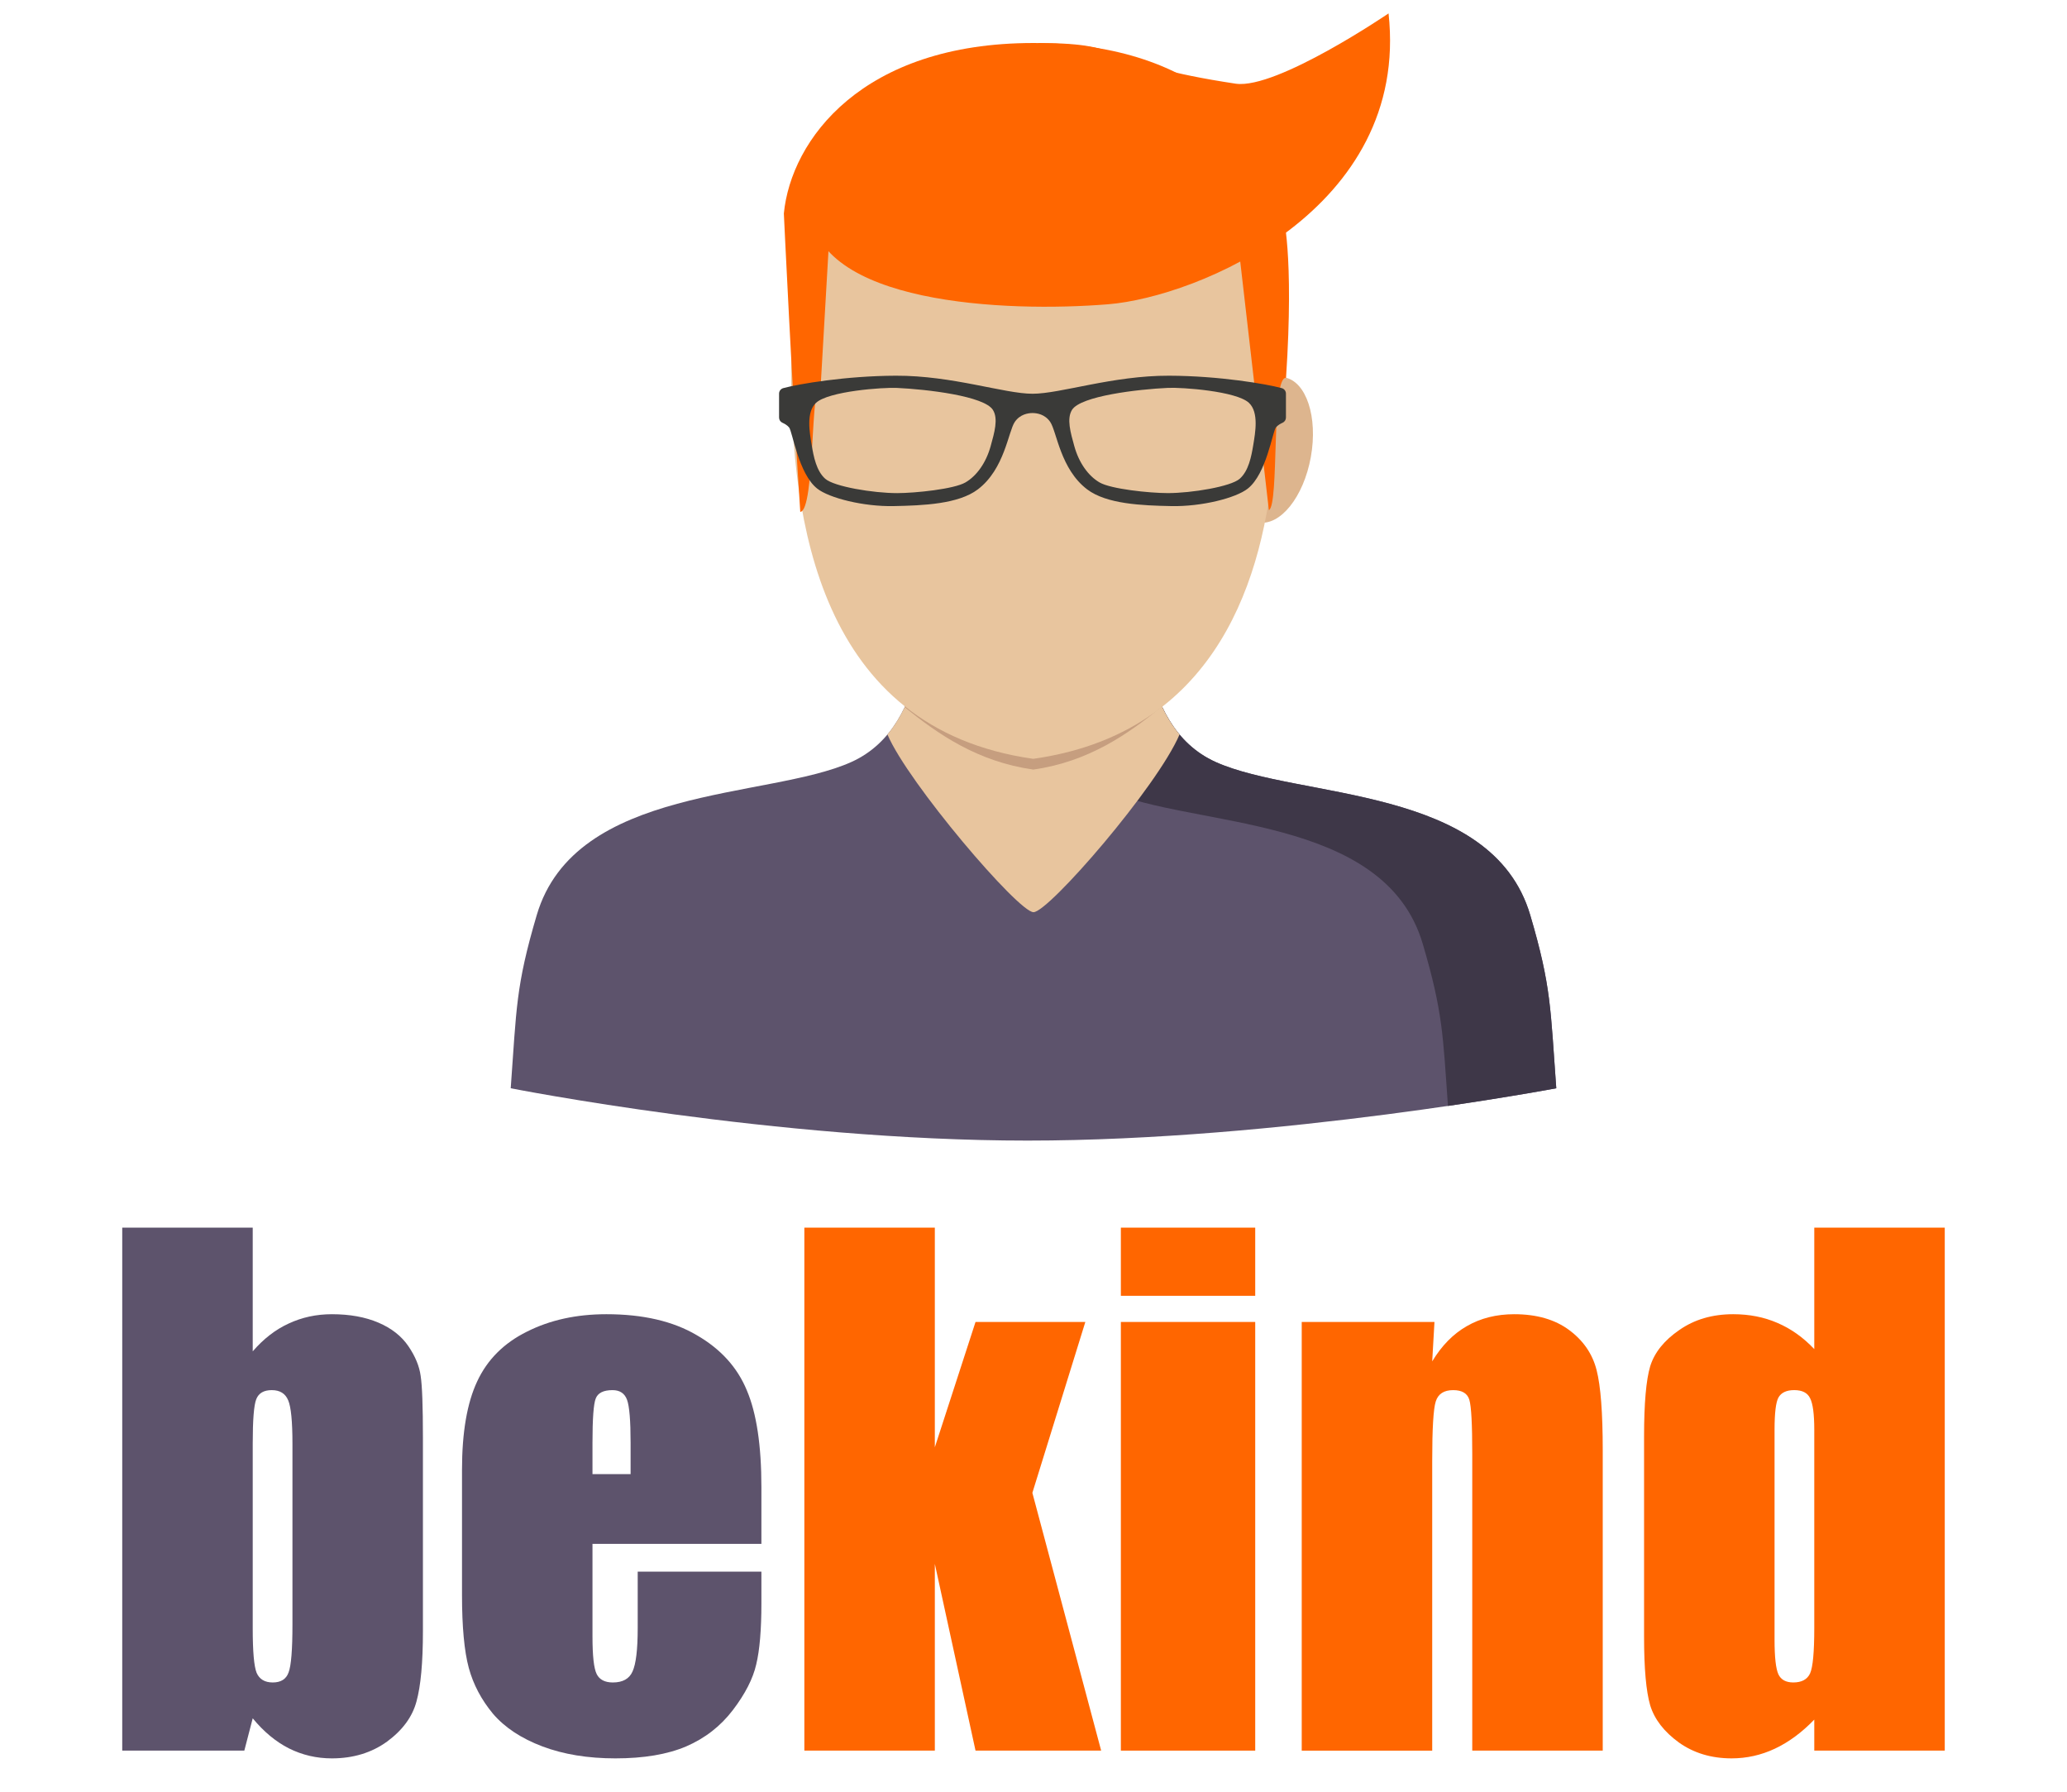 <?xml version="1.0" encoding="UTF-8" standalone="no"?>
<!-- Generator: Adobe Illustrator 19.0.0, SVG Export Plug-In . SVG Version: 6.00 Build 0)  -->

<svg
   xmlns:dc="http://purl.org/dc/elements/1.1/"
   xmlns:cc="http://creativecommons.org/ns#"
   xmlns:rdf="http://www.w3.org/1999/02/22-rdf-syntax-ns#"
   xmlns:svg="http://www.w3.org/2000/svg"
   xmlns="http://www.w3.org/2000/svg"
   xmlns:sodipodi="http://sodipodi.sourceforge.net/DTD/sodipodi-0.dtd"
   xmlns:inkscape="http://www.inkscape.org/namespaces/inkscape"
   version="1.1"
   id="Layer_1"
   x="0px"
   y="0px"
   viewBox="0 0 600 520"
   xml:space="preserve"
   sodipodi:docname="logo-bekind-esteso-2.svg"
   inkscape:version="0.92.3 (2405546, 2018-03-11)"
   width="600"
   height="520"><defs
   id="defs1185">
	
</defs><sodipodi:namedview
   pagecolor="#ffffff"
   bordercolor="#666666"
   borderopacity="1"
   objecttolerance="10"
   gridtolerance="10"
   guidetolerance="10"
   inkscape:pageopacity="0"
   inkscape:pageshadow="2"
   inkscape:window-width="1920"
   inkscape:window-height="1001"
   id="namedview1183"
   showgrid="false"
   inkscape:zoom="4.1910124"
   inkscape:cx="330.08717"
   inkscape:cy="375.50301"
   inkscape:window-x="-9"
   inkscape:window-y="-9"
   inkscape:window-maximized="1"
   inkscape:current-layer="Layer_1" />
<g
   id="g1148"
   transform="translate(140.729,12.481)">
		
		<path
   inkscape:connector-curvature="0"
   id="path1096"
   d="M 303.462,253.096 C 292.311,215.342 236.341,219.53 212.183,208.688 188.026,197.846 191.797,161.469 188.734,155.14 h -58.932 c -3.058,6.329 0.714,42.711 -23.449,53.548 -24.157,10.842 -80.133,6.655 -91.279,44.408 -6.149,20.824 -5.857,27.193 -7.554,50.26 0,0 76.8,15.187 150.014,15.187 73.214,0 153.488,-15.187 153.488,-15.187 -1.704,-23.073 -1.411,-29.435 -7.56,-50.26 z"
   style="fill:#5d536c" />
		<path
   inkscape:connector-curvature="0"
   id="path1098"
   d="m 180.972,217.001 c 24.157,10.842 80.133,6.655 91.279,44.408 5.857,19.83 5.868,26.552 7.324,47.073 19.234,-2.816 31.442,-5.126 31.442,-5.126 -1.697,-23.067 -1.405,-29.435 -7.554,-50.26 C 292.312,215.342 236.342,219.53 212.184,208.688 188.027,197.846 191.798,161.469 188.735,155.14 H 157.53 c 0.004,0 -0.716,51.024 23.442,61.861 z"
   style="fill:#3e3748" />
		<path
   inkscape:connector-curvature="0"
   id="path1100"
   d="m 201.667,200.684 c -12.5,-14.951 -10.421,-40.356 -12.927,-45.549 h -58.938 c -2.512,5.193 -0.427,30.599 -12.927,45.549 5.963,14.029 37.99,51.575 42.396,51.575 4.4,0 35.938,-36.405 42.396,-51.575 z"
   style="fill:#e8c59e" />
		<path
   inkscape:connector-curvature="0"
   id="path1102"
   d="m 121.871,192.736 c 9.78,7.959 21.24,15.85 37.338,18.132 16.137,-2.288 27.569,-10.342 37.36,-18.334 -8.144,-14.973 -5.626,-32.83 -7.83,-37.4 h -58.938 c -2.214,4.576 0.253,22.624 -7.93,37.602 z"
   style="fill:#c69e7f" />
		<g
   id="g1128">
			
			
			
			
			
			
			
			
			
			
			
			
		</g>
		<g
   id="g1146">
			
				<ellipse
   id="ellipse1130"
   ry="11.629"
   rx="21.386"
   cy="118.135"
   cx="228.31"
   style="fill:#ddb58e"
   transform="matrix(-0.177,0.984,-0.984,-0.177,384.992,-85.66)" />
			
				<path
   id="ellipse1132"
   style="fill:#e8c59e"
   transform="matrix(-0.984,0.177,-0.177,-0.984,199.596,218.48)"
   ry="21.386"
   rx="11.629"
   cy="118.142"
   cx="90.053" />
			<path
   inkscape:connector-curvature="0"
   id="path1134"
   d="m 223.43,46.943 -63.653,9.218 -65.396,-8.33 c 0,0 -5.48,31.83 -5.48,46.438 0,44.184 7.931,104.645 70.303,113.48 C 259.424,193.557 223.43,46.943 223.43,46.943 Z"
   style="fill:#e8c59e" />
			
			<path
   inkscape:connector-curvature="0"
   id="path1138"
   d="m 99.832,58.966 c 0,0 15.794,14.636 59.146,14.636 43.352,0 57.28,-10.106 57.28,-10.106 V 52.727 Z"
   style="fill:#ddb58e" />
			<path
   inkscape:connector-curvature="0"
   id="path1140"
   d="M 231.613,49.473 C 229.522,28.131 208.928,0 159.209,0 109.49,0 88.895,28.131 86.804,49.473 c 0,0 2.36,50.264 4.766,86.612 C 95.909,135.613 94.454,97.911 97.506,99.294 l 2.518,-43.582 h 118.37 l 9.199,79.85 c 3.052,-1.383 0.643,-38.842 4.982,-38.37 2.405,-36.343 -0.962,-47.719 -0.962,-47.719 z"
   style="fill:#ff6600"
   sodipodi:nodetypes="cscccccccc" />
			<path
   inkscape:connector-curvature="0"
   id="path1142"
   d="m 180.988,75.82 c 25.641,-2.085 87.585,-27.34 81.346,-84.412 0,0 -32.34,22.03 -44.306,20.406 C 197.889,8.79 190.422,5.84 184.586,3.647 178.751,1.453 174.547,0.016 160.934,0.016 132.137,11.698 85.574,48.861 94.381,47.831 c 1.36,28.014 56.762,30.423 86.607,27.989 z"
   style="fill:#ff6600"
   sodipodi:nodetypes="ccccccc" />
			<path
   inkscape:connector-curvature="0"
   id="path1144"
   d="m 198.648,96.557 c -16.378,-0.056 -31.532,5.238 -39.665,5.238 -8.133,0 -23.286,-5.3 -39.665,-5.238 -14.546,0.051 -28.232,2.394 -32.678,3.603 -0.719,0.197 -1.225,0.849 -1.225,1.596 v 6.953 c 0,0.652 0.382,1.242 0.978,1.506 0.63,0.275 1.416,0.719 1.933,1.355 0.972,1.197 2.737,13.467 8.161,17.75 3.507,2.765 13.467,5.25 22.145,5.081 8.673,-0.169 18.863,-0.59 24.483,-4.851 7.762,-5.879 8.819,-16.744 10.713,-19.554 1.518,-2.248 3.873,-2.602 5.154,-2.602 1.281,0 3.637,0.348 5.154,2.602 1.894,2.81 2.951,13.675 10.713,19.554 5.626,4.26 15.811,4.682 24.483,4.851 8.673,0.169 18.638,-2.31 22.145,-5.081 5.424,-4.283 7.189,-16.553 8.161,-17.75 0.517,-0.635 1.304,-1.079 1.934,-1.355 0.596,-0.264 0.978,-0.854 0.978,-1.506 v -6.953 c 0,-0.748 -0.5,-1.4 -1.225,-1.596 -4.444,-1.209 -18.136,-3.553 -32.677,-3.603 z m -51.827,20.492 c -1.332,4.778 -4.024,8.566 -7.29,10.477 -3.311,1.939 -14.569,3.103 -19.824,3.108 -6.913,0.006 -18.323,-1.883 -20.892,-4.165 -2.569,-2.282 -3.367,-6.391 -3.94,-9.875 -0.573,-3.479 -1.669,-9.426 1.265,-12.157 3.648,-3.389 19.335,-4.525 23.505,-4.333 8.673,0.399 25.343,2.338 27.85,6.391 1.596,2.556 0.439,6.564 -0.674,10.554 z m 76.255,-0.461 c -0.573,3.479 -1.371,7.593 -3.94,9.875 -2.569,2.282 -13.973,4.17 -20.892,4.165 -5.25,0 -16.513,-1.163 -19.824,-3.108 -3.266,-1.911 -5.958,-5.699 -7.29,-10.477 -1.113,-3.991 -2.271,-7.998 -0.686,-10.561 2.512,-4.052 19.178,-5.992 27.85,-6.391 4.165,-0.191 19.852,0.944 23.505,4.333 2.946,2.739 1.844,8.685 1.277,12.164 z"
   style="fill:#3a3a38" />
		</g>
	</g>
<g
   id="g1152"
   transform="translate(0,201.457)">
</g>
<g
   id="g1154"
   transform="translate(0,201.457)">
</g>
<g
   id="g1156"
   transform="translate(0,201.457)">
</g>
<g
   id="g1158"
   transform="translate(0,201.457)">
</g>
<g
   id="g1160"
   transform="translate(0,201.457)">
</g>
<g
   id="g1162"
   transform="translate(0,201.457)">
</g>
<g
   id="g1164"
   transform="translate(0,201.457)">
</g>
<g
   id="g1166"
   transform="translate(0,201.457)">
</g>
<g
   id="g1168"
   transform="translate(0,201.457)">
</g>
<g
   id="g1170"
   transform="translate(0,201.457)">
</g>
<g
   id="g1172"
   transform="translate(0,201.457)">
</g>
<g
   id="g1174"
   transform="translate(0,201.457)">
</g>
<g
   id="g1176"
   transform="translate(0,201.457)">
</g>
<g
   id="g1178"
   transform="translate(0,201.457)">
</g>
<g
   id="g1180"
   transform="translate(0,201.457)">
</g>
<g
   aria-label="bekind"
   style="font-style:normal;font-variant:normal;font-weight:normal;font-stretch:normal;font-size:40px;line-height:1.25;font-family:CastleT;-inkscape-font-specification:CastleT;letter-spacing:0px;word-spacing:0px;fill:#002255;fill-opacity:1;stroke:none"
   id="text1762"
   transform="translate(-342.536,261.083)"><path
     d="M 415.896,95.205 V 131.112 q 4.688,-5.438 10.406,-8.062 5.812,-2.719 12.562,-2.719 7.781,0 13.5,2.438 5.719,2.438 8.719,6.844 3,4.406 3.562,8.625 0.656,4.219 0.656,18 v 56.062 q 0,13.688 -1.875,20.438 -1.781,6.656 -8.531,11.625 -6.75,4.875 -16.031,4.875 -6.656,0 -12.469,-2.906 -5.719,-2.906 -10.5,-8.719 l -2.438,9.375 h -35.438 V 95.205 Z m 11.531,62.719 q 0,-9.656 -1.219,-12.562 -1.219,-3 -4.781,-3 -3.469,0 -4.5,2.625 -1.031,2.531 -1.031,12.938 v 53.625 q 0,10.031 1.125,12.844 1.219,2.812 4.688,2.812 3.562,0 4.594,-2.906 1.125,-2.906 1.125,-13.969 z"
     style="font-style:normal;font-variant:normal;font-weight:normal;font-stretch:normal;font-size:192px;font-family:Impact;-inkscape-font-specification:Impact;fill:#5d536c;fill-opacity:1"
     id="path1772"
     inkscape:connector-curvature="0" /><path
     d="m 563.552,186.987 h -49.031 v 26.906 q 0,8.438 1.219,10.875 1.219,2.438 4.688,2.438 4.312,0 5.719,-3.188 1.5,-3.281 1.5,-12.562 V 195.049 h 35.906 v 9.188 q 0,11.531 -1.5,17.719 -1.406,6.188 -6.75,13.219 -5.344,7.031 -13.594,10.594 -8.156,3.469 -20.531,3.469 -12,0 -21.188,-3.469 -9.188,-3.469 -14.344,-9.469 -5.062,-6.094 -7.031,-13.312 -1.969,-7.312 -1.969,-21.188 v -36.281 q 0,-16.312 4.406,-25.688 4.406,-9.469 14.438,-14.438 10.031,-5.062 23.062,-5.062 15.938,0 26.25,6.094 10.406,6 14.531,16.031 4.219,9.938 4.219,28.031 z m -37.969,-20.25 v -9.094 q 0,-9.656 -1.031,-12.469 -1.031,-2.812 -4.219,-2.812 -3.938,0 -4.875,2.438 -0.938,2.344 -0.938,12.844 v 9.094 z"
     style="font-style:normal;font-variant:normal;font-weight:normal;font-stretch:normal;font-size:192px;font-family:Impact;-inkscape-font-specification:Impact;fill:#5d536c;fill-opacity:1"
     id="path1774"
     inkscape:connector-curvature="0" /><path
     d="m 657.583,122.58 -15.375,49.594 19.969,74.812 h -36.469 l -11.812,-54.188 v 54.188 h -37.875 V 95.205 h 37.875 v 63.75 l 11.812,-36.375 z"
     style="fill:#ff6600"
     id="path1776"
     inkscape:connector-curvature="0" /><path
     d="M 706.896,95.205 V 114.987 h -39 V 95.205 Z m 0,27.375 V 246.987 h -39 V 122.58 Z"
     style="font-size:192px;fill:#ff6600"
     id="path1778"
     inkscape:connector-curvature="0" /><path
     d="m 758.927,122.58 -0.656,11.438 q 4.125,-6.844 10.031,-10.219 6,-3.469 13.781,-3.469 9.75,0 15.938,4.594 6.188,4.594 7.969,11.625 1.781,6.938 1.781,23.25 v 87.188 h -37.875 v -86.156 q 0,-12.844 -0.844,-15.656 -0.844,-2.812 -4.688,-2.812 -4.031,0 -5.062,3.281 -1.031,3.188 -1.031,17.25 v 84.094 h -37.875 V 122.58 Z"
     style="font-size:192px;fill:#ff6600"
     id="path1780"
     inkscape:connector-curvature="0" /><path
     d="M 907.052,95.205 V 246.987 h -37.875 v -9 q -5.438,5.625 -11.438,8.438 -6,2.812 -12.562,2.812 -8.812,0 -15.281,-4.594 -6.469,-4.688 -8.344,-10.781 -1.781,-6.094 -1.781,-19.875 v -58.219 q 0,-14.344 1.781,-20.344 1.875,-6 8.438,-10.5 6.562,-4.594 15.656,-4.594 7.031,0 12.844,2.531 5.906,2.531 10.688,7.594 V 95.205 Z m -37.875,58.687 q 0,-6.844 -1.219,-9.188 -1.125,-2.344 -4.594,-2.344 -3.375,0 -4.594,2.156 -1.125,2.062 -1.125,9.375 v 60.938 q 0,7.594 1.125,10.031 1.125,2.344 4.312,2.344 3.656,0 4.875,-2.625 1.219,-2.719 1.219,-13.125 z"
     style="font-size:192px;fill:#ff6600"
     id="path1782"
     inkscape:connector-curvature="0" /></g></svg>